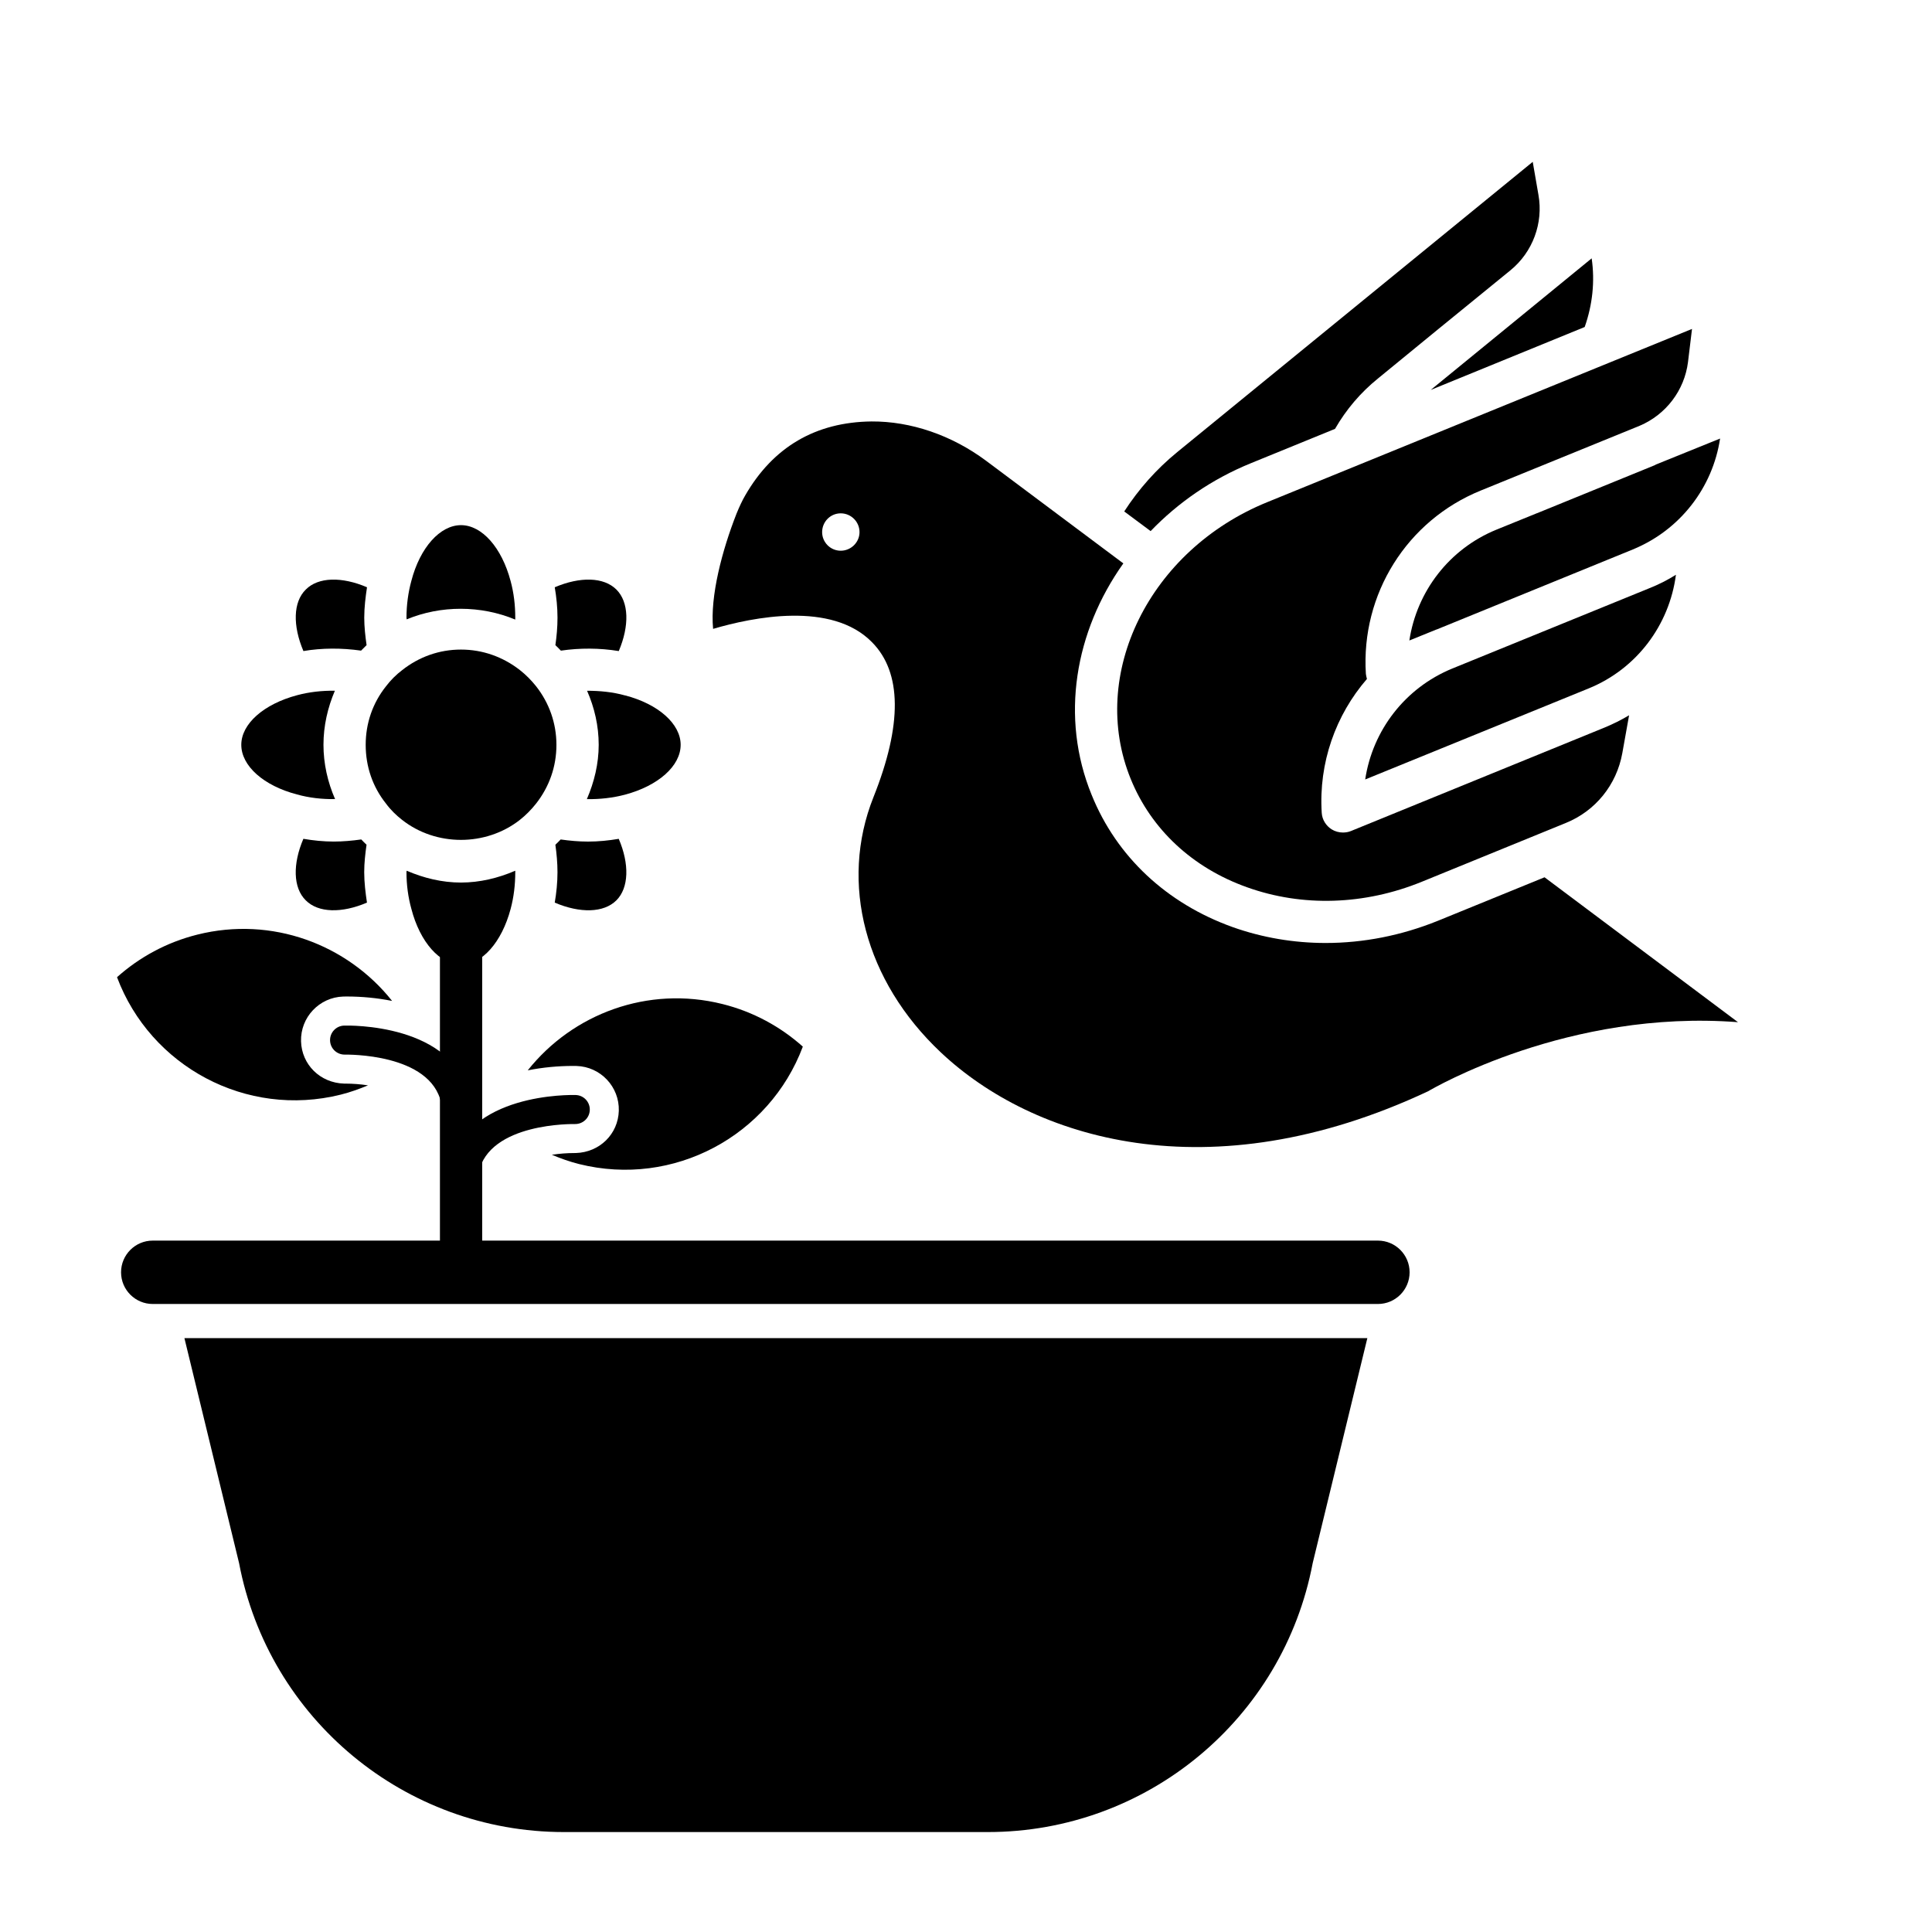 <?xml version="1.0" encoding="UTF-8"?>
<!-- Uploaded to: ICON Repo, www.svgrepo.com, Generator: ICON Repo Mixer Tools -->
<svg fill="#000000" width="800px" height="800px" version="1.1" viewBox="144 144 512 512" xmlns="http://www.w3.org/2000/svg">
 <g>
  <path d="m588.14 296.32c-1.734 13.266-10.355 24.91-23.121 30.117l-59.227 24.129c1.961-12.988 10.523-24.238 23.062-29.391l52.059-21.215c2.578-1.008 4.984-2.238 7.227-3.641z"/>
  <path d="m599.84 260.22c-1.961 12.988-10.578 24.238-23.121 29.391l-52.004 21.215h-0.055l-7.164 2.91c1.961-12.988 10.578-24.293 23.121-29.391l10.469-4.254c0.055-0.055 0.113-0.055 0.168-0.055l31.293-12.762c0.113-0.055 0.223-0.113 0.281-0.168z"/>
  <path d="m563.96 230.66-40.809 16.68 28.215-23.062 14.441-11.812c0.895 6.102 0.223 12.316-1.848 18.195z"/>
  <path d="m544.31 215.61-19.031 15.508-16.066 13.156c-4.644 3.75-8.453 8.23-11.418 13.379l-22.223 9.07c-10.469 4.254-19.426 10.523-26.645 18.023l-6.996-5.207c3.805-5.879 8.508-11.195 14.051-15.73l94.207-76.918 1.512 8.734c1.34 7.5-1.512 15.168-7.391 19.984z"/>
  <path d="m592.4 231.17-1.062 8.789c-0.953 7.5-5.82 13.883-12.762 16.852l-42.152 17.184c-19.594 7.949-31.797 27.484-30.453 48.59 0.055 0.449 0.168 0.895 0.281 1.344-8.285 9.574-12.82 22.223-11.98 35.492 0.113 1.793 1.121 3.414 2.633 4.367 0.895 0.559 1.961 0.84 2.969 0.84 0.727 0 1.457-0.113 2.129-0.391l67.23-27.43c2.297-0.953 4.422-2.016 6.492-3.246l-1.793 10.02c-1.512 8.398-7.109 15.34-15.004 18.527l-38.121 15.562c-15.227 6.215-31.684 6.719-46.352 1.457-14.441-5.148-25.359-15.34-30.789-28.66-11.309-27.711 4.926-60.68 36.164-73.387z"/>
  <path d="m553.32 376.49-28.27 11.531c-9.684 3.918-19.762 5.879-29.727 5.879-8.398 0-16.738-1.398-24.629-4.199-17.52-6.269-30.789-18.695-37.395-35.043-8.398-20.543-4.422-43.328 8.398-61.352l-36.387-27.207c-9.18-6.828-19.984-10.469-30.34-10.41-14.836 0.168-26.086 6.773-33.477 19.594-0.785 1.344-1.512 2.91-2.297 4.812-3.805 9.684-7.055 21.887-6.215 30.562 10.469-3.078 31.402-7.391 42.098 3.527 7.949 8.004 8.062 21.887 0.391 41.09-9.07 22.785-2.238 48.703 17.855 67.621 24.293 22.895 70.926 37.617 129.14 10.301 1.344-0.785 37.227-21.777 82.121-18.305zm-186.52-86.543c-2.742 0-4.926-2.238-4.926-4.926 0-2.742 2.184-4.981 4.926-4.981 2.742 0 4.981 2.238 4.981 4.981 0 2.684-2.238 4.926-4.981 4.926z"/>
  <path d="m506.36 498.62-14.477 59.594c-7.836 41.363-43.988 71.301-86.086 71.301h-112.36c-42.098 0-78.242-29.938-86.086-71.301l-14.477-59.594"/>
  <path d="m509.16 489.57h-324.68c-4.637 0-8.398-3.762-8.398-8.398s3.762-8.398 8.398-8.398h324.68c4.637 0 8.398 3.762 8.398 8.398s-3.762 8.398-8.398 8.398z"/>
  <path d="m240.53 307.69c0 2.465 0.281 4.871 0.617 7.277l-1.457 1.457c-5.148-0.727-10.355-0.727-15.281 0.113-2.856-6.719-2.742-12.988 0.617-16.289 3.305-3.359 9.574-3.469 16.234-0.617-0.395 2.629-0.73 5.316-0.73 8.059z"/>
  <path d="m280.55 307.69v0.504c-9.125-3.805-19.762-3.805-28.773-0.055 0-0.113-0.055-0.281-0.055-0.449 0-3.359 0.449-6.66 1.289-9.742 2.297-8.844 7.613-14.777 13.156-14.777s10.805 5.934 13.156 14.836c0.836 3.078 1.227 6.328 1.227 9.684z"/>
  <path d="m307.98 316.54c-5.094-0.84-10.355-0.84-15.34-0.113-0.504-0.504-0.953-1.008-1.457-1.457 0.336-2.352 0.559-4.758 0.559-7.277 0-2.742-0.281-5.43-0.727-8.062 6.719-2.856 12.988-2.742 16.348 0.617 3.305 3.305 3.473 9.574 0.617 16.293z"/>
  <path d="m324.38 341.39c0 5.598-5.934 10.859-14.777 13.211-3.191 0.84-6.606 1.23-10.078 1.176 1.961-4.535 3.137-9.406 3.137-14.387 0-5.039-1.121-9.852-3.078-14.332 3.414 0 6.828 0.336 10.02 1.23h0.055c8.844 2.301 14.723 7.562 14.723 13.102z"/>
  <path d="m307.36 382.59c-3.359 3.359-9.629 3.469-16.348 0.617 0.449-2.633 0.727-5.316 0.727-8.062 0-2.465-0.223-4.871-0.559-7.277 0.504-0.449 0.953-0.953 1.398-1.398 2.406 0.336 4.812 0.559 7.277 0.559 2.742 0 5.484-0.281 8.117-0.727 2.859 6.66 2.691 12.984-0.613 16.289z"/>
  <path d="m280.55 374.75v0.391c0 3.359-0.391 6.606-1.23 9.742-2.352 8.844-7.613 14.777-13.156 14.777-5.543 0-10.859-5.934-13.156-14.836-0.84-3.023-1.289-6.324-1.289-9.684 0-0.168 0.055-0.281 0.055-0.391 4.535 1.961 9.406 3.137 14.387 3.137 4.984-0.004 9.855-1.18 14.391-3.137z"/>
  <path d="m291.46 341.39c0 5.766-1.902 11.141-5.43 15.617-1.289 1.625-2.742 3.078-4.309 4.309-8.957 6.996-22.168 7.055-31.18-0.055-1.566-1.23-3.023-2.633-4.254-4.309-3.527-4.422-5.375-9.797-5.375-15.562 0-5.711 1.848-11.082 5.375-15.508 1.23-1.625 2.688-3.078 4.309-4.309 4.477-3.527 9.852-5.43 15.562-5.43 5.711 0 11.082 1.902 15.617 5.43 1.566 1.23 3.023 2.688 4.309 4.309 3.473 4.426 5.375 9.801 5.375 15.508z"/>
  <path d="m241.25 383.2c-6.66 2.856-12.93 2.742-16.234-0.617-3.359-3.305-3.469-9.629-0.617-16.289 2.633 0.449 5.316 0.727 8.062 0.727 2.406 0 4.871-0.223 7.277-0.559 0.449 0.449 0.895 0.953 1.398 1.398-0.336 2.406-0.617 4.812-0.617 7.277 0.004 2.746 0.34 5.434 0.73 8.062z"/>
  <path d="m232.8 355.77c-3.469 0.055-6.887-0.336-10.078-1.23-8.844-2.297-14.777-7.559-14.777-13.156 0-5.543 5.934-10.805 14.836-13.156 3.137-0.84 6.551-1.23 9.965-1.176-1.902 4.477-3.023 9.293-3.023 14.332 0 4.984 1.117 9.91 3.078 14.387z"/>
  <path d="m235.68 431.17-0.5-0.004c-6.356-0.195-11.223-5.043-11.402-11.203-0.18-6.356 4.836-11.672 11.191-11.867l0.961-0.012c3.934 0 8 0.379 11.98 1.172-11.902-14.984-31.82-22.52-51.594-17.578-8.199 2.047-15.41 6.023-21.305 11.289 8.867 23.633 34.23 37.383 59.309 31.117 2.508-0.629 4.887-1.488 7.203-2.457-2.07-0.312-4.109-0.457-5.844-0.457z"/>
  <path d="m264.7 439.44c-1.781 0-3.383-1.242-3.762-3.055-2.793-13.367-25.273-12.898-25.516-12.902-2.133 0.043-3.894-1.613-3.953-3.734-0.062-2.121 1.605-3.891 3.727-3.957 1.176-0.035 29.152-0.645 33.27 19.016 0.438 2.082-0.895 4.121-2.977 4.559-0.262 0.043-0.527 0.074-0.789 0.074z"/>
  <path d="m296.09 449.57 0.5-0.004c6.356-0.195 11.223-5.043 11.402-11.203 0.18-6.356-4.836-11.672-11.191-11.867l-0.961-0.012c-3.934 0-8 0.379-11.98 1.172 11.902-14.984 31.82-22.52 51.594-17.578 8.199 2.047 15.41 6.023 21.305 11.289-8.867 23.633-34.23 37.383-59.309 31.117-2.508-0.629-4.887-1.488-7.203-2.457 2.07-0.312 4.109-0.457 5.844-0.457z"/>
  <path d="m267.07 457.84c1.781 0 3.383-1.242 3.762-3.055 2.793-13.367 25.273-12.898 25.516-12.902 2.133 0.043 3.894-1.613 3.953-3.734 0.062-2.121-1.605-3.891-3.727-3.957-1.176-0.035-29.152-0.645-33.27 19.016-0.438 2.082 0.895 4.121 2.977 4.559 0.266 0.047 0.527 0.074 0.789 0.074z"/>
  <path d="m260.59 392.09h11.195v81.27h-11.195z"/>
 </g>
</svg>